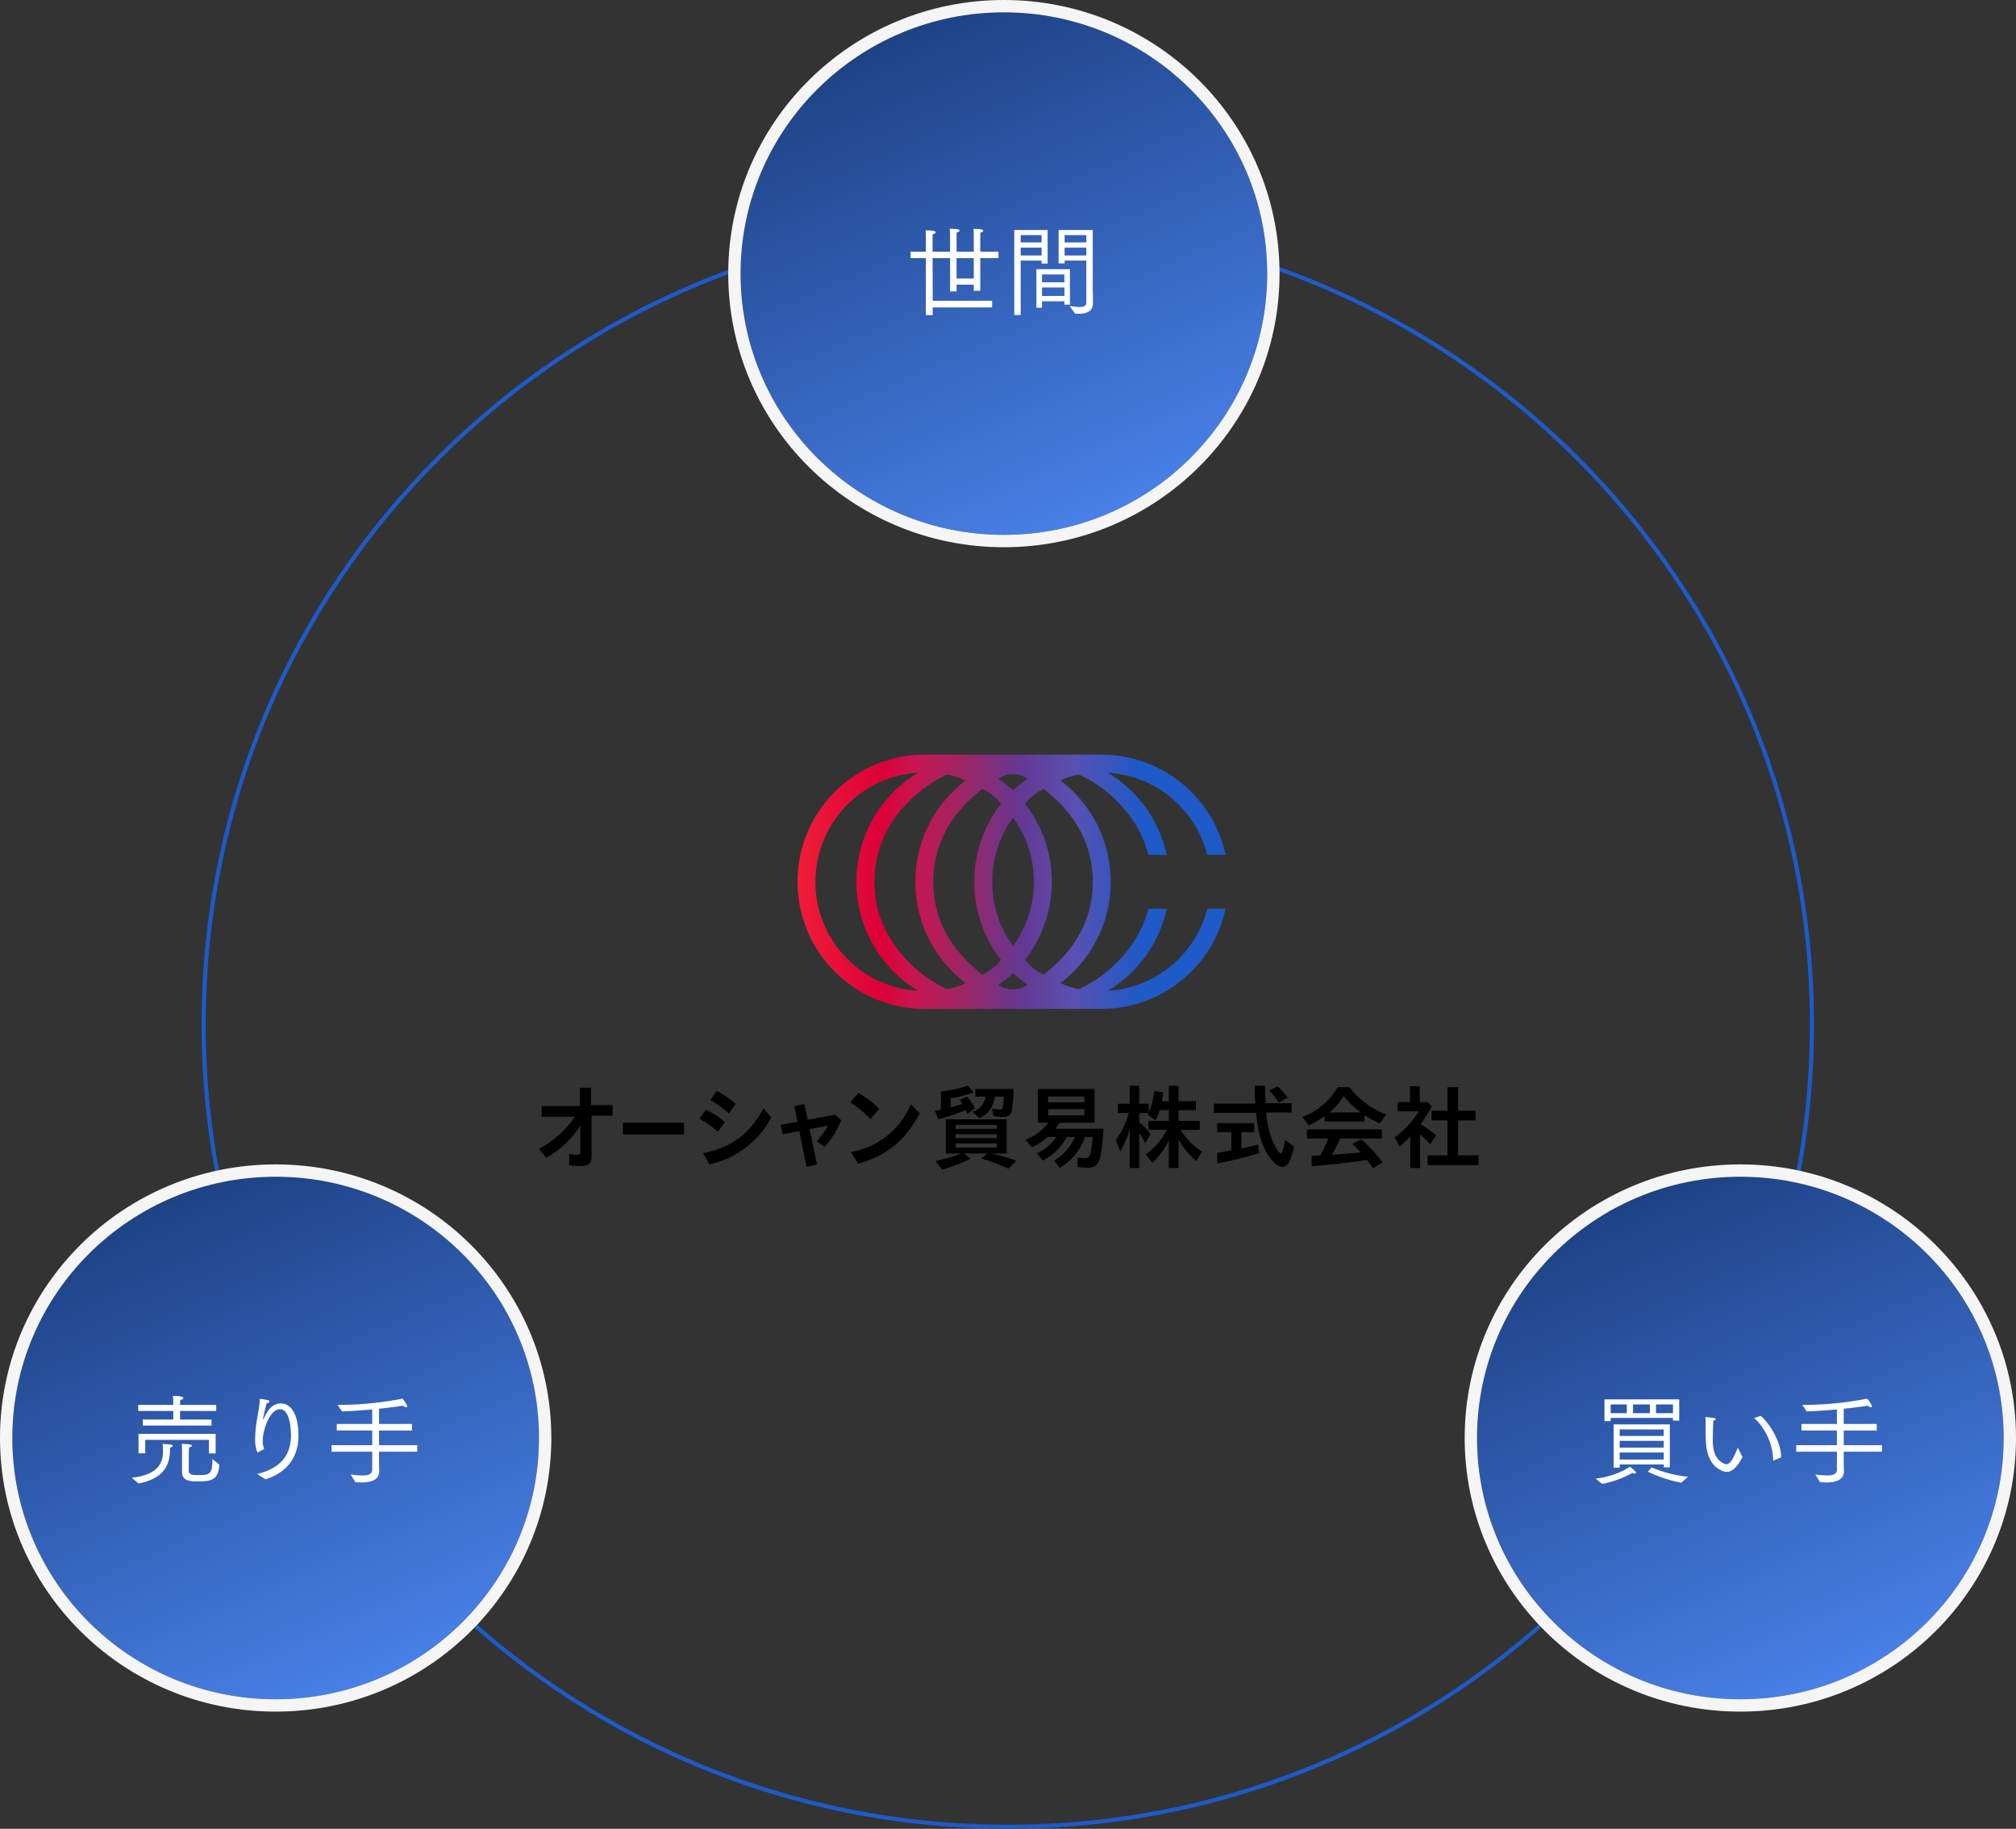 <svg xmlns="http://www.w3.org/2000/svg" xmlns:xlink="http://www.w3.org/1999/xlink" width="490" height="444.49" viewBox="0 0 490 444.49">
  <rect x="0" y="0" width="490" height="444.49" fill="#333333" stroke="none"/>
  <defs>
    <linearGradient id="linear-gradient" x1="0.782" y1="1.059" x2="0.295" y2="-0.041" gradientUnits="objectBoundingBox">
      <stop offset="0" stop-color="#4e88f4"/>
      <stop offset="1" stop-color="#1a3d7e"/>
    </linearGradient>
    <linearGradient id="linear-gradient-4" y1="0.5" x2="1" y2="0.5" gradientUnits="objectBoundingBox">
      <stop offset="0" stop-color="#f01e38"/>
      <stop offset="0.2" stop-color="#dc0038"/>
      <stop offset="0.27" stop-color="#c81551"/>
      <stop offset="0.38" stop-color="#a02463"/>
      <stop offset="0.52" stop-color="#643792"/>
      <stop offset="0.64" stop-color="#5a50b1"/>
      <stop offset="0.8" stop-color="#1e5ac8"/>
    </linearGradient>
  </defs>
  <g id="グループ_6855" data-name="グループ 6855" transform="translate(-366 -450)">
    <g id="パス_34200" data-name="パス 34200" transform="translate(415 503.51)" fill="none">
      <path d="M195.953,0A196.055,196.055,0,0,1,366.824,99.724a194.038,194.038,0,0,1,25.083,95.766c0,107.966-87.731,195.49-195.953,195.49S0,303.457,0,195.49,87.731,0,195.953,0Z" stroke="none"/>
      <path d="M 195.953 1 C 182.725 1 169.506 2.329 156.662 4.951 C 144.145 7.507 131.833 11.319 120.068 16.284 C 108.517 21.158 97.375 27.191 86.953 34.216 C 76.63 41.174 66.922 49.164 58.1 57.966 C 49.277 66.767 41.268 76.452 34.294 86.75 C 27.253 97.148 21.205 108.263 16.32 119.787 C 11.344 131.524 7.522 143.806 4.961 156.293 C 2.333 169.106 1 182.294 1 195.49 C 1 208.687 2.333 221.874 4.961 234.687 C 7.522 247.174 11.344 259.457 16.32 271.194 C 21.205 282.718 27.253 293.833 34.294 304.23 C 41.268 314.529 49.277 324.213 58.1 333.015 C 66.922 341.816 76.63 349.807 86.953 356.765 C 97.375 363.789 108.517 369.822 120.068 374.697 C 131.833 379.661 144.145 383.474 156.662 386.029 C 169.506 388.651 182.725 389.98 195.953 389.98 C 209.182 389.98 222.401 388.651 235.245 386.029 C 247.762 383.474 260.074 379.661 271.839 374.697 C 283.39 369.822 294.532 363.789 304.954 356.765 C 315.277 349.807 324.985 341.816 333.807 333.015 C 342.629 324.213 350.639 314.529 357.613 304.23 C 364.654 293.833 370.701 282.718 375.587 271.194 C 380.563 259.457 384.385 247.174 386.946 234.687 C 389.574 221.874 390.907 208.687 390.907 195.49 C 390.907 178.49 388.709 161.619 384.373 145.344 C 380.172 129.575 373.975 114.392 365.954 100.217 C 349.202 70.611 324.909 45.766 295.703 28.368 C 280.934 19.569 265.069 12.771 248.549 8.163 C 231.514 3.41 213.818 1 195.953 1 M 195.953 -3.0517578125e-05 C 269.22 -3.0517578125e-05 333.095 40.115 366.824 99.724 C 382.754 127.877 391.907 160.617 391.907 195.49 C 391.907 303.456 304.176 390.98 195.953 390.98 C 87.731 390.98 -3.0517578125e-05 303.456 -3.0517578125e-05 195.49 C -3.0517578125e-05 87.524 87.731 -3.0517578125e-05 195.953 -3.0517578125e-05 Z" stroke="none" fill="#1e5ac8"/>
    </g>
    <g id="楕円形_21" data-name="楕円形 21" transform="translate(546 453)" stroke="#f5f5f5" stroke-width="3" fill="url(#linear-gradient)">
      <ellipse cx="64" cy="63.5" rx="64" ry="63.5" stroke="none"/>
      <ellipse cx="64" cy="63.5" rx="65.5" ry="65" fill="none"/>
    </g>
    <path id="パス_34204" data-name="パス 34204" d="M-18.96,1.584H-17.3V-.288H-2.856V-1.9H-17.3l-.024-10.368h4.248v8.088H-11.5V-5.808H-7.32V-4.32h1.584v-7.944H-1.32v-1.56H-5.736v-3.6s0-.6.048-1.056c.456-.072.672-.264.672-.432,0-.264-.456-.456-2.352-.456.048.816.048,1.752.048,1.752v3.792H-11.5V-17.64a5.512,5.512,0,0,1,.048-.864c.432-.1.672-.288.672-.456,0-.144-.144-.264-.456-.312-.84-.12-1.728-.12-1.92-.144.072.84.072,1.848.072,1.848v3.744h-4.248v-3.36a5.97,5.97,0,0,1,.048-.888c.456-.1.7-.288.7-.48,0-.216-.36-.456-2.424-.456.048.84.048,1.968.048,1.968v3.216h-3.72v1.56h3.72ZM-11.5-7.3v-4.968H-7.32V-7.3ZM20.04-1.464c0,.864-.72,1.08-1.608,1.08-.792,0-1.752-.168-2.448-.24.144.192,1.32,1.848,1.32,1.848.288.024.576.024.864.024,1.7,0,3.48-.408,3.48-2.568,0-1.176-.048-3.6-.048-3.6V-19.1H13.3v8.112H14.76v-.672h5.28ZM7.9-.216H9.264v-1.56h5.448V-.96h1.344V-9.576H7.9ZM2.52,1.56H4.08V-11.664H9.168v.72h1.464V-19.1H2.52ZM14.76-16.08v-1.776h5.28v1.776Zm0,3.168v-1.9h5.28v1.9ZM4.08-16.08v-1.776H9.168v1.776Zm0,3.168v-1.9H9.168v1.9ZM9.264-6.384V-8.3h5.424l.024,1.92Zm0,3.312V-5.136h5.448v2.064Z" transform="translate(610 525)" fill="#fff"/>
    <g id="グループ_6853" data-name="グループ 6853" transform="translate(-1)">
      <g id="楕円形_22" data-name="楕円形 22" transform="translate(370 736)" stroke="#f5f5f5" stroke-width="3" fill="url(#linear-gradient)">
        <ellipse cx="64" cy="63.5" rx="64" ry="63.5" stroke="none"/>
        <ellipse cx="64" cy="63.5" rx="65.5" ry="65" fill="none"/>
      </g>
      <g id="楕円形_23" data-name="楕円形 23" transform="translate(726 736)" stroke="#f5f5f5" stroke-width="3" fill="url(#linear-gradient)">
        <ellipse cx="64" cy="63.5" rx="64" ry="63.5" stroke="none"/>
        <ellipse cx="64" cy="63.5" rx="65.5" ry="65" fill="none"/>
      </g>
      <path id="パス_34203" data-name="パス 34203" d="M-32.3-12.528h16.7v-1.464h-7.632V-16.08h8.784v-1.464h-8.784v-.264c0-.264.024-.6.048-.936.5-.1.744-.288.744-.48,0-.1-.072-.5-2.52-.5.072.816.072,1.584.072,1.584v.6h-8.52v1.464h8.52v2.088H-32.3Zm9.552,11.3c0,2.112,1.848,2.28,3.768,2.28,3.792,0,4.992-.6,5.3-4.08l-1.68-1.368c-.048,3.648-.5,3.912-3.48,3.912-1.656,0-2.256-.192-2.28-1.1,0-.5.024-4.536.024-4.536,0-.5.024-.648.048-1.1.432-.048.672-.24.672-.408,0-.144-.168-.264-.48-.312s-1.68-.144-1.968-.144c.072.792.072,1.7.072,1.7Zm-10.584-4.56H-31.7V-9.048h15.48V-5.76h1.632v-4.752H-33.336Zm.024,7.344C-25.92.072-25.68-4.32-25.68-7.2c.432-.072.672-.264.672-.408,0-.168-.192-.288-.576-.312-.432-.048-1.632-.12-1.9-.12a13.519,13.519,0,0,1,.1,1.632v.1c0,2.52-.864,5.76-7.608,6.456ZM-2.472.528C.768-.456,5.544-3.144,5.544-10.1c0-4.92-1.656-7.8-4.3-7.8-.72,0-2.64.1-4.152,3.744-.048.12-.1.192-.12.192s-.024-.024-.024-.072v-.12c.1-.936.576-2.52.84-3.792.528-.1.72-.24.72-.408,0-.144-.192-.312-.456-.36-.576-.12-1.68-.312-1.8-.312-.072,0-.1.048-.1.168-.192,3.12-.912,4.992-1.1,8.376-.024.336-.024.672-.024.984A8.212,8.212,0,0,0-4.44-6a1.039,1.039,0,0,0,.12-.024l1.536-.816a4.869,4.869,0,0,1-.36-1.9c0-2.808,1.752-7.752,4.176-7.752,2.28,0,2.688,4.2,2.688,6.384,0,6.648-4.992,8.544-8.208,9.36Zm21.864.72c.432.024.936.048,1.464.048,1.968,0,4.32-.384,4.32-2.76v-.1c0-.168-.048-1.08-.048-2.256V-6.168h9.288V-7.752H25.128v-3.576h8.016v-1.584H25.128v-3.7c2.232-.24,4.248-.5,5.856-.744a1.215,1.215,0,0,0,.768.384c.144,0,.24-.048.24-.192a5.131,5.131,0,0,0-1.2-1.9,79.8,79.8,0,0,1-15.264,1.512h-.48l1.08,1.584c2.4-.072,4.944-.264,7.344-.48v3.528H14.856v1.584h8.616v3.576H13.584v1.584h9.888v4.344c0,1.152-1.008,1.44-2.352,1.44a25.344,25.344,0,0,1-2.9-.24Z" transform="translate(434 809)" fill="#fff"/>
      <path id="パス_34202" data-name="パス 34202" d="M-33.024-13.608h1.512v-.768h15.144v.648h1.512v-5.16H-33.024Zm2.232,11.3H-29.3l-.024-.768H-18.6v.7h1.464v-10.44H-30.792ZM-22.464-1.3a33.369,33.369,0,0,0,8.112,2.664l1.632-1.44a31.029,31.029,0,0,1-8.856-2.28ZM-33.576,1.656a23.808,23.808,0,0,0,7.32-2.688,1.334,1.334,0,0,0,.6.192c.168,0,.288-.072.288-.216,0-.12-.1-.456-1.464-1.44A19.637,19.637,0,0,1-35.184.36ZM-20.5-15.528v-2.136h4.128v2.136Zm-5.592,0v-2.136h4.1v2.136Zm-5.424,0v-2.136H-27.6v2.136Zm2.184,5.52v-1.584l10.7.024v1.56Zm0,2.856V-8.808h10.7v1.656Zm0,2.88v-1.7h10.7l.024,1.7ZM9.912-4.8v-.216c0-3.048-2.352-7.584-4.944-9.864l-1.608.5a14.7,14.7,0,0,1,4.608,9.84v.408c0,.072.024.1.072.1a.216.216,0,0,0,.12-.024ZM-.624-7.152C-1.776-4.3-2.5-3.144-3.384-3.144a1.458,1.458,0,0,1-.6-.144C-6.072-4.248-6.7-6.312-6.7-9.12c0-.456.072-3.192.12-4.584.408-.072.6-.24.6-.384,0-.12-.144-.24-.36-.264-.552-.1-1.968-.24-1.968-.24h-.072c-.072,0-.12.024-.12.1v.048c.072.984.072,2.184.072,3.264,0,3.312.024,7.728,3.768,9.552a3.2,3.2,0,0,0,1.344.36c1.08,0,2.352-.768,3.84-3.6Zm20.016,8.4c.432.024.936.048,1.464.048,1.968,0,4.32-.384,4.32-2.76v-.1c0-.168-.048-1.08-.048-2.256V-6.168h9.288V-7.752H25.128v-3.576h8.016v-1.584H25.128v-3.7c2.232-.24,4.248-.5,5.856-.744a1.215,1.215,0,0,0,.768.384c.144,0,.24-.048.24-.192a5.131,5.131,0,0,0-1.2-1.9,79.8,79.8,0,0,1-15.264,1.512h-.48l1.08,1.584c2.4-.072,4.944-.264,7.344-.48v3.528H14.856v1.584h8.616v3.576H13.584v1.584h9.888v4.344c0,1.152-1.008,1.44-2.352,1.44a25.344,25.344,0,0,1-2.9-.24Z" transform="translate(790 809)" fill="#fff"/>
    </g>
    <g id="グループ_6826" data-name="グループ 6826" transform="translate(1.19 -2)">
      <path id="パス_34201" data-name="パス 34201" d="M-1439.117-3661.5a26.384,26.384,0,0,1-6.966,12.225,26.339,26.339,0,0,1-17.17,7.723,30.936,30.936,0,0,0,14.288-19.949h-4.469c-2.752,10.857-11.886,17.394-16.9,19.524a15.75,15.75,0,0,1-4.468-1.451,30.847,30.847,0,0,0,12.221-24.615,30.854,30.854,0,0,0-12.221-24.616,15.735,15.735,0,0,1,4.468-1.45c5.019,2.131,14.152,8.667,16.9,19.525h4.469a30.944,30.944,0,0,0-14.288-19.951,26.349,26.349,0,0,1,17.17,7.725,26.385,26.385,0,0,1,6.966,12.226h4.472a30.911,30.911,0,0,0-30.2-24.36H-1507.8a30.9,30.9,0,0,0-30.9,30.9,30.9,30.9,0,0,0,30.9,30.9h42.952a30.91,30.91,0,0,0,30.2-24.359Zm-47.208-32.674a5.669,5.669,0,0,1,3.535,1.115,30.9,30.9,0,0,0-3.535,2.8,30.975,30.975,0,0,0-3.536-2.8A5.67,5.67,0,0,1-1486.325-3694.175Zm5.064,26.133a26.341,26.341,0,0,1-5.064,15.6,26.341,26.341,0,0,1-5.065-15.6,26.34,26.34,0,0,1,5.065-15.6A26.34,26.34,0,0,1-1481.261-3668.043Zm-45.307,18.766a26.37,26.37,0,0,1-7.773-18.766,26.369,26.369,0,0,1,7.773-18.767,26.35,26.35,0,0,1,17.17-7.725,30.885,30.885,0,0,0-14.986,26.492,30.881,30.881,0,0,0,14.986,26.49A26.34,26.34,0,0,1-1526.568-3649.276Zm24.255,7.3c-5.958-2.529-17.711-11.265-17.711-26.065s11.754-23.538,17.711-26.066a15.739,15.739,0,0,1,4.468,1.45,30.852,30.852,0,0,0-12.222,24.616,30.845,30.845,0,0,0,12.222,24.615A15.753,15.753,0,0,1-1502.313-3641.977Zm8.546-3.492c-3.588-2.872-11.947-9.831-11.94-22.573s8.351-19.7,11.94-22.573a12.662,12.662,0,0,1,4.525,3.6,30.767,30.767,0,0,0-6.508,18.97,30.768,30.768,0,0,0,6.508,18.969A12.686,12.686,0,0,1-1493.767-3645.469Zm7.442,3.559a5.673,5.673,0,0,1-3.536-1.116,30.578,30.578,0,0,0,3.536-2.8,30.5,30.5,0,0,0,3.535,2.8A5.671,5.671,0,0,1-1486.325-3641.91Zm7.441-3.559a12.694,12.694,0,0,1-4.525-3.6,30.766,30.766,0,0,0,6.508-18.969,30.765,30.765,0,0,0-6.508-18.97,12.67,12.67,0,0,1,4.525-3.6c3.589,2.87,11.948,9.83,11.94,22.573S-1475.295-3648.341-1478.884-3645.469Z" transform="translate(2097.359 4334.354)" fill="url(#linear-gradient-4)"/>
      <g id="グループ_6825" data-name="グループ 6825" transform="translate(495.809 715.851)">
        <g id="グループ_137" data-name="グループ 137" transform="translate(20.396 -0.001)">
          <path id="パス_244" data-name="パス 244" d="M-827.426-3570.989v2.865H-842.27v-2.865Z" transform="translate(842.27 3579.998)"/>
          <path id="パス_245" data-name="パス 245" d="M-710.212-3614.014a23.045,23.045,0,0,0-4.486-3.154l1.6-2.243a21.344,21.344,0,0,1,4.576,3.065Zm-3.6,5.22c6.953-1.444,11.306-4.665,14.7-10.929l1.888,2.265a22.336,22.336,0,0,1-15.06,11.372Zm6.264-9.685a27.793,27.793,0,0,0-4.487-3.221l1.555-2.244a21.406,21.406,0,0,1,4.6,3.177Z" transform="translate(733.3 3625.232)"/>
          <path id="パス_246" data-name="パス 246" d="M-570.566-3587.476l-2.532.622-1.733-8.708-4.02.777-.555-2.287,4.109-.777-.755-3.776,2.422-.533.8,3.843,6.664-1.243,1.51,1.354a24.866,24.866,0,0,1-4.021,6.486l-1.954-1.377a21.543,21.543,0,0,0,2.8-3.82l-4.531.866Z" transform="translate(617.735 3606.624)"/>
          <path id="パス_247" data-name="パス 247" d="M-458.334-3614.347a24.87,24.87,0,0,0-4.909-4.066l2-2.333a27.3,27.3,0,0,1,5.042,3.888Zm-4.754,8a19.377,19.377,0,0,0,14.572-11.639l2.154,2.2c-3.443,6.6-8.174,10.461-14.972,12.261Z" transform="translate(518.509 3622.5)"/>
          <path id="パス_248" data-name="パス 248" d="M-314.247-3632.78l1.488,1.666a34.99,34.99,0,0,1-5.641,1.421v2.2c.844-.245.933-.266,1.222-.333.377-.111.511-.156,1.643-.511-.244-.377-.377-.6-.644-.955l1.777-.822a13.2,13.2,0,0,1,1.888,2.843l-1.821,1.377c-.178-.444-.289-.688-.422-.955a44.906,44.906,0,0,1-6.619,2.221l-.866-2.021c.555-.089.755-.133,1.044-.2l.445-.089v-4.4A28.452,28.452,0,0,0-314.247-3632.78Zm5.8,16.5a54.752,54.752,0,0,1,6.02,1.755l-1.933,1.955a44.393,44.393,0,0,0-6.641-2.488l1.51-1.222H-315.2l1.621,1.266a40.21,40.21,0,0,1-6.931,2.644l-1.577-2.089a39.152,39.152,0,0,0,6.309-1.821h-3.8v-8.308h14.794v8.308Zm-8.73-5.975h10v-.956h-10Zm0,2.243h10v-.955h-10Zm0,2.311h10v-1.021h-10Zm9.485-12.395a6.337,6.337,0,0,1-3.754,5.244l-1.622-1.6a4.36,4.36,0,0,0,3.132-3.643H-312.4v-1.865h9.262a33.247,33.247,0,0,1-.355,5.153c-.245,1.156-.911,1.643-2.289,1.643a13.6,13.6,0,0,1-2.243-.177l-.289-1.911a8.841,8.841,0,0,0,1.911.289c.688,0,.821-.443.933-3.132Z" transform="translate(398.069 3632.78)"/>
          <path id="パス_249" data-name="パス 249" d="M-7.7-3619.215a18.9,18.9,0,0,1-4,5.487l-1.622-2.066a16.008,16.008,0,0,0,5.087-5.864l.044-.112h-4.486v-2.177H-7.7v-2.621H-9.924a15.226,15.226,0,0,1-1.022,2.488l-1.866-1.377.2-.4H-14.9v2.154a24.512,24.512,0,0,1,2.8,2.932l-1.333,2.221a28.273,28.273,0,0,0-1.466-2.51v8.575h-2.31v-9.33A26.908,26.908,0,0,1-19.5-3616.5l-1.088-2.8a18.736,18.736,0,0,0,3.132-6.552h-2.621v-2.265h2.866v-4.354h2.31v4.354h2.333v2.176a17.385,17.385,0,0,0,1.311-5.264l2.177.333a20.129,20.129,0,0,1-.289,2.021l-.022.112H-7.7v-3.732h2.354v3.732h4.221v2.177H-5.348v2.621H-.195v2.177H-4.859A16.047,16.047,0,0,0,.383-3616.5l-1.4,2.31a18.457,18.457,0,0,1-4.331-5.242v6.953H-7.7Z" transform="translate(140.397 3632.52)"/>
          <path id="パス_250" data-name="パス 250" d="M453.441-3626.849a27.886,27.886,0,0,1-2.71,4.354,31.6,31.6,0,0,1,3.8,2.732l-1.488,2.154c-.778-.844-1.621-1.667-2.421-2.376v8.152h-2.4v-7.663a29.816,29.816,0,0,1-2.577,2.465l-1.177-2.244a23.5,23.5,0,0,0,5.82-6.33h-5.109v-2.266h2.976v-3.843h2.4v3.843h1.91Zm3.821-4.642h2.576v5.731h4.243v2.354h-4.243v8.485h5v2.4H452.441v-2.4h4.82v-8.485H453.4v-2.354h3.865Z" transform="translate(-256.846 3631.869)"/>
        </g>
        <path id="パス_251" data-name="パス 251" d="M-969.505-3624.925v-4.2h-2.71v4.443H-981.5v2.6h8.085a23.957,23.957,0,0,1-8.729,7.774l1.755,2.177a22.552,22.552,0,0,0,8.308-7.842v6.241c0,.712-.134.867-.778.867a14.941,14.941,0,0,1-1.933-.152v2.726a21.575,21.575,0,0,0,2.8.157c2.044,0,2.621-.554,2.621-2.488v-9.706h5.131v-2.6Z" transform="translate(982.145 3629.656)"/>
        <g id="グループ_138" data-name="グループ 138" transform="translate(164.052 0.043)">
          <path id="パス_252" data-name="パス 252" d="M237.316-3627.693l2.177-1.265a19.289,19.289,0,0,0-2.443-2.755l-2.088,1.067A13.726,13.726,0,0,1,237.316-3627.693Z" transform="translate(-221.545 3631.825)"/>
          <path id="パス_253" data-name="パス 253" d="M154.323-3564.016v-3.976h3.11v-2.176h-9v2.176h3.443v4.443l-1.4.244c-.8.155-1.227.218-2.043.344v2.58a90.963,90.963,0,0,0,10.151-2.5l-.2-2.11C157.1-3564.637,155.545-3564.26,154.323-3564.016Z" transform="translate(-147.637 3579.253)"/>
          <path id="パス_254" data-name="パス 254" d="M160.252-3619.3c-.333,2-.733,3.288-1.044,3.288s-1.2-1.266-1.777-2.554a21.187,21.187,0,0,1-1.755-7.419h6.153v-2.265h-6.308l-.067-1.289-.067-1.955-.022-.977h-2.533c.022,1.732.045,2.377.178,4.331H142.948v2.266h10.24c.445,4.421,1.178,7.2,2.554,9.64,1.134,2.043,2.733,3.465,3.888,3.465,1.222,0,2.11-1.576,2.8-4.976Z" transform="translate(-142.948 3632.476)"/>
        </g>
        <g id="グループ_139" data-name="グループ 139" transform="translate(185.552 0.376)">
          <path id="パス_255" data-name="パス 255" d="M295.82-3623.128v1.267h9.662v-1.556a23.943,23.943,0,0,0,3.732,2.022l1.577-2.154a20.276,20.276,0,0,1-8.952-6.642h-2.887a16.119,16.119,0,0,1-8.552,7.22l1.532,2.088A26.918,26.918,0,0,0,295.82-3623.128Zm4.621-4.887a21.432,21.432,0,0,0,4.153,3.976H297A17.159,17.159,0,0,0,300.441-3628.015Z" transform="translate(-290.4 3630.192)"/>
          <path id="パス_256" data-name="パス 256" d="M311.209-3557.411l-2.155,1.134a27.2,27.2,0,0,1,2.022,2.065l-.378.045c-2.31.223-4.176.378-6.486.534h-.156a36.36,36.36,0,0,0,2.044-3.955h10.129v-2.221H298.014v2.221h5.2a39.515,39.515,0,0,1-1.955,4.11l-1.333.067-.577.044-.193.007v2.488c4.593-.356,9.6-.9,13.454-1.5.733.979.933,1.245,1.466,2.044l2.288-1.533A38.913,38.913,0,0,0,311.209-3557.411Z" transform="translate(-296.904 3570.072)"/>
        </g>
        <path id="パス_257" data-name="パス 257" d="M-163.827-3617.481a15.834,15.834,0,0,0,1.022-1.466h8.53v-8.2h-13.772v8.2h2.554a13.06,13.06,0,0,1-5.553,4.153l1.511,1.8a13.894,13.894,0,0,0,3.865-2.487h2.11a12.255,12.255,0,0,1-4.72,4l1.466,1.755c.412-.231.8-.475,1.182-.73l.01-.036.033.007a14.019,14.019,0,0,0,4.584-5h1.976a12.593,12.593,0,0,1-5.107,5.767l1.443,1.729a14.012,14.012,0,0,0,6.086-7.5h1.91c-.466,4.531-.688,5.175-1.91,5.175a11.837,11.837,0,0,1-1.8-.171v2.306c.772.088,1.77.151,2.426.151,2.8,0,3.31-1.264,3.888-9.461Zm-1.732-7.841h8.8v1.421h-8.8Zm0,4.6v-1.534h8.8v1.534Z" transform="translate(289.314 3627.965)"/>
      </g>
    </g>
  </g>
</svg>
